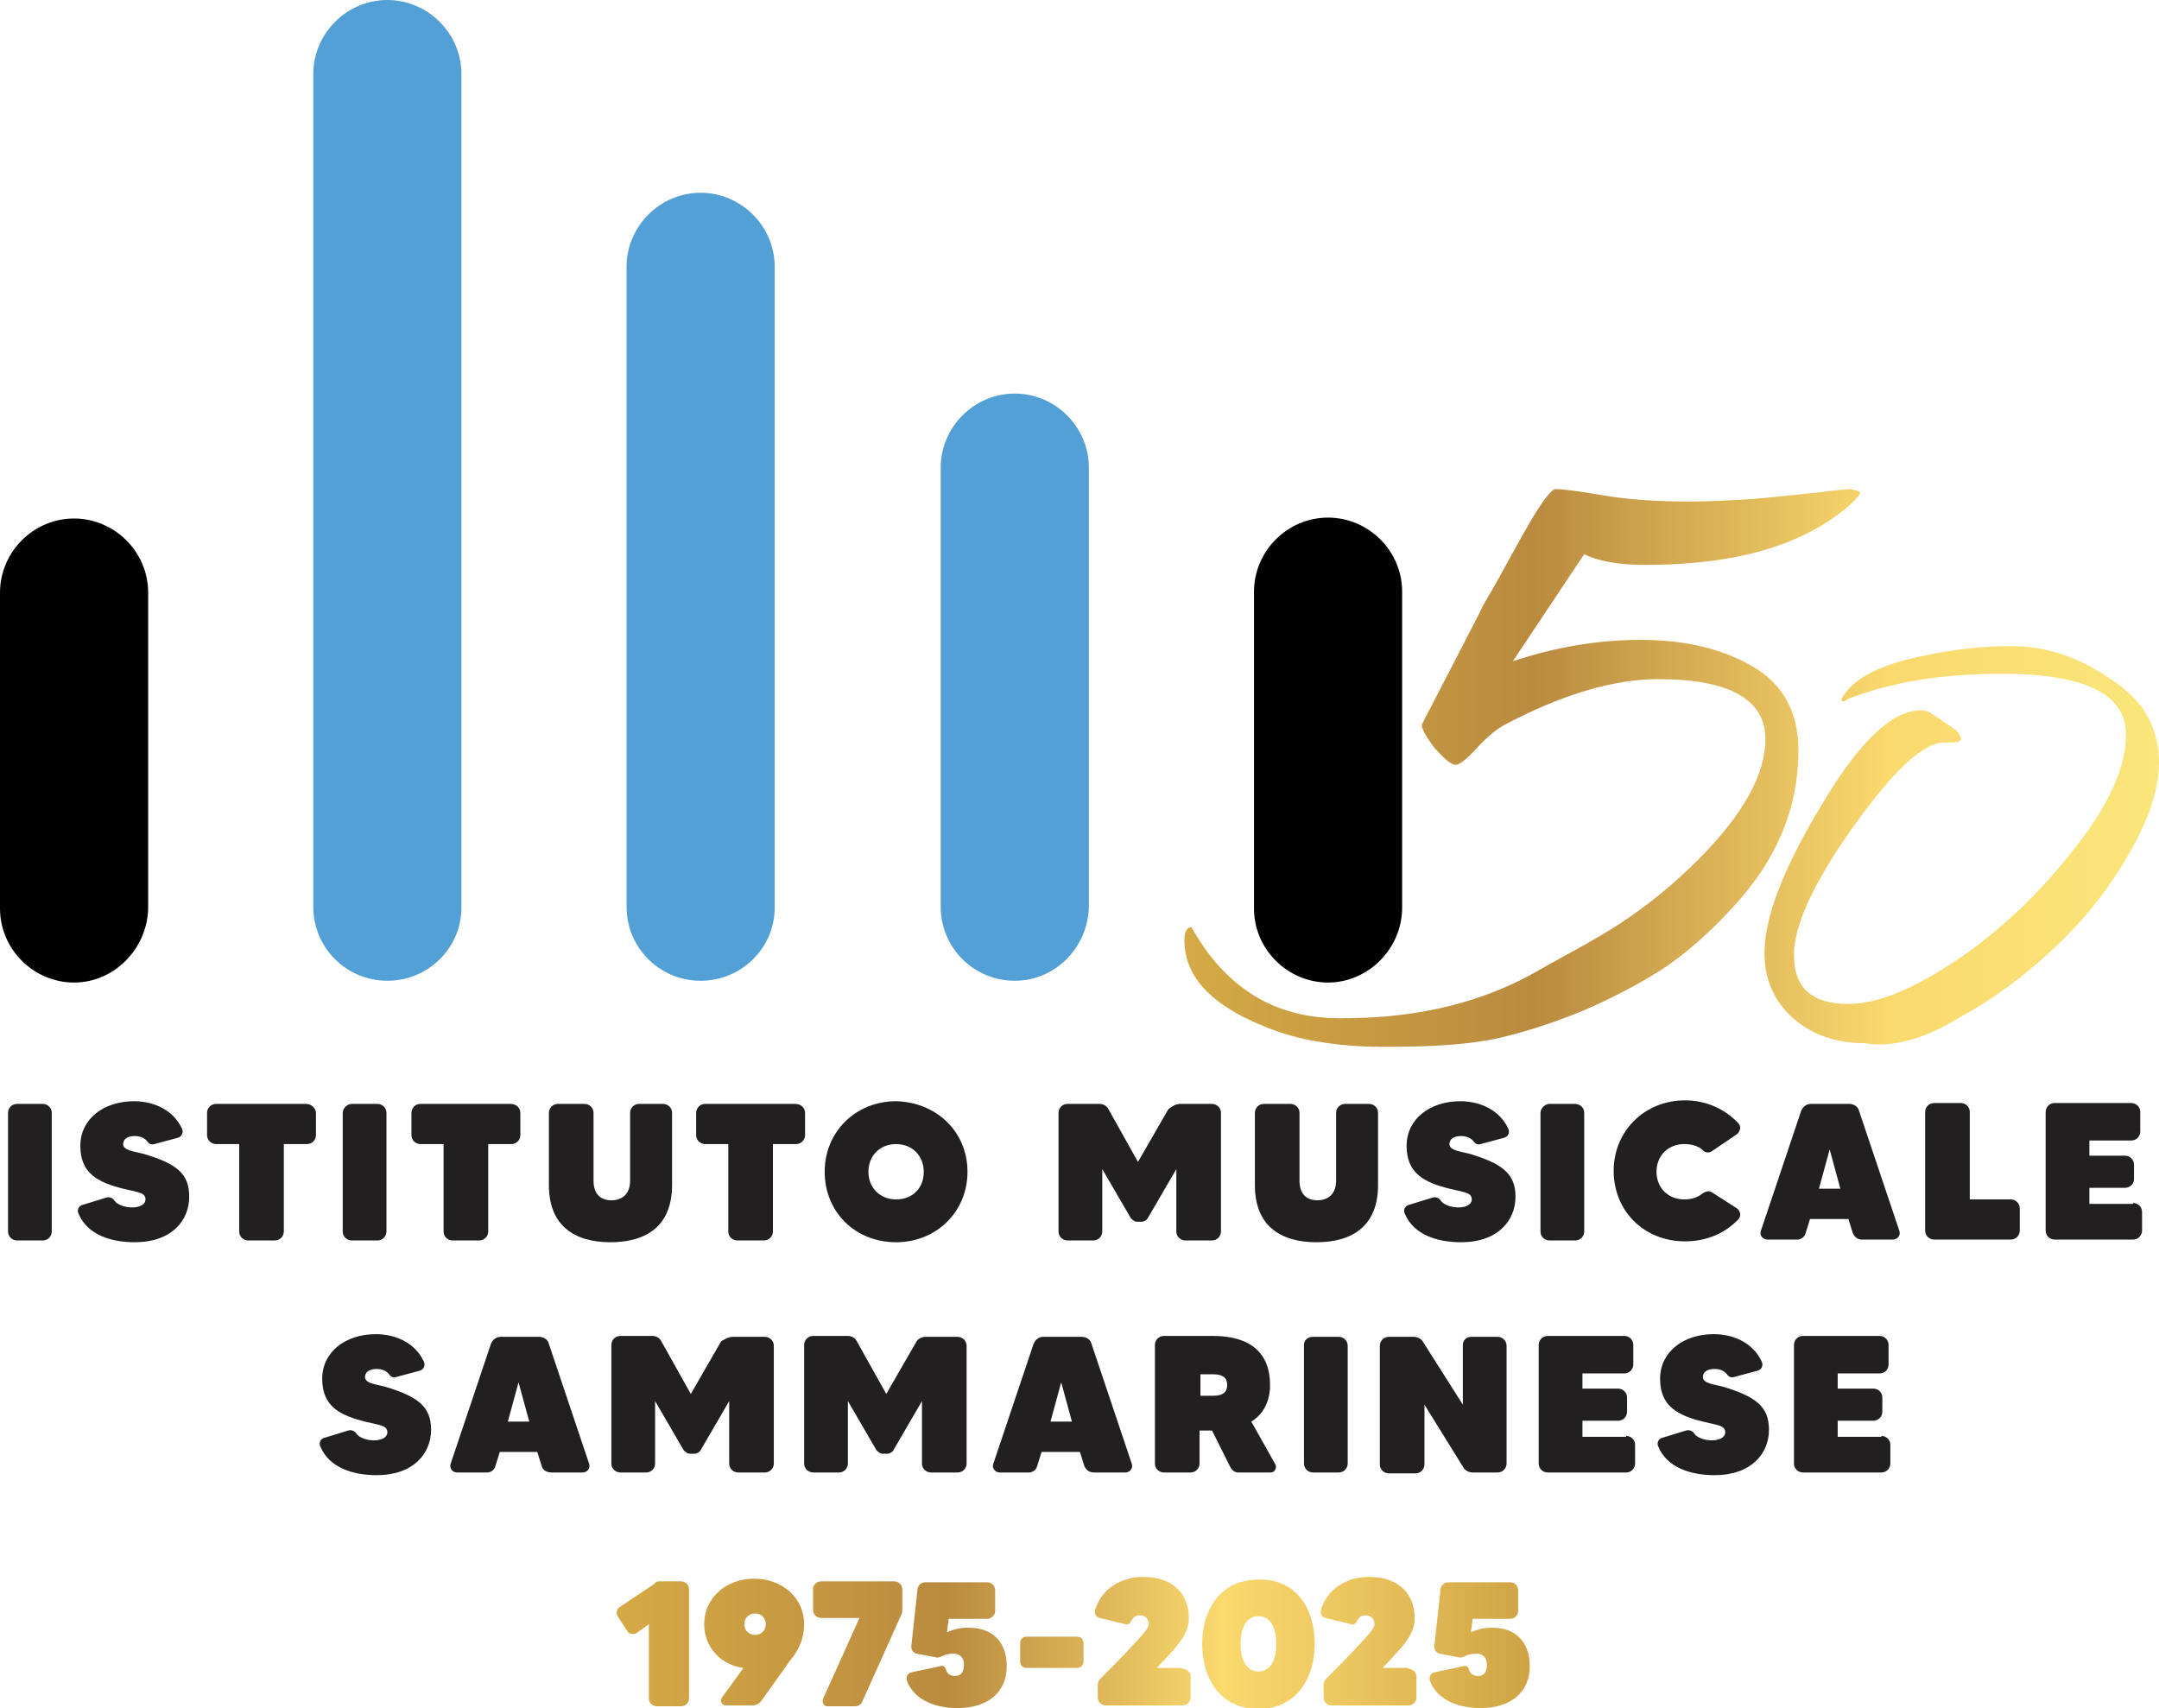 <?xml version="1.0" encoding="utf-8"?>
<!-- Generator: Adobe Illustrator 25.3.0, SVG Export Plug-In . SVG Version: 6.00 Build 0)  -->
<svg version="1.1" id="Livello_1" xmlns="http://www.w3.org/2000/svg" xmlns:xlink="http://www.w3.org/1999/xlink" x="0px" y="0px"
	 viewBox="0 0 241.9 191.4" style="enable-background:new 0 0 241.9 191.4;" xml:space="preserve">
<style type="text/css">
	.st0{fill:url(#SVGID_1_);}
	.st1{fill:#52A0D6;}
	.st2{fill:#221F20;}
	.st3{fill:#010101;}
	.st4{fill:url(#SVGID_2_);}
</style>
<linearGradient id="SVGID_1_" gradientUnits="userSpaceOnUse" x1="132.62" y1="86.1" x2="241.95" y2="86.1">
	<stop  offset="0" style="stop-color:#D5AA45"/>
	<stop  offset="0.36" style="stop-color:#BA8A3F"/>
	<stop  offset="0.721" style="stop-color:#FAD96D"/>
	<stop  offset="1" style="stop-color:#FAE67C"/>
</linearGradient>
<path class="st0" d="M208.4,55.2c0,0.3-0.5,0.8-1.4,1.6c-5.2,4.4-12.7,6.5-22.7,6.5c-2.9,0-5.2-0.4-6.8-1.2l-8,12
	c4.8-1.6,9.6-2.4,14.3-2.4c5,0,9.2,1,12.6,3c3.4,2,5.1,5.1,5.1,9.4c0,6.4-2.4,12.2-7.2,17.4c-2.8,3.1-5.6,5.5-8.2,7.2
	c-2.7,1.7-5.6,3.2-8.6,4.5c-3.4,1.4-6.5,2.4-9.5,3.1c-4.4,1-10.1,1-13.3,1c-3,0-5.7-0.3-8.2-0.8c-2.5-0.5-4.9-1.4-7.3-2.6
	c-4.4-2.3-6.5-5.1-6.5-8.6c0-0.9,0.3-1.4,0.8-1.4c3.8,6.8,9.3,10.2,16.6,10.2c4.9,0,13.5-0.4,22-5.2c3.3-1.9,6.7-3.6,9.7-5.6
	c3-2,5.8-4.3,8.4-6.9c5.1-5.1,7.6-9.6,7.6-13.6c0-4.4-4-6.7-12-6.7c-5,0-10.7,1.7-17,5c-1.2,0.6-2.3,1.6-3.4,2.8s-1.9,1.8-2.3,1.8
	c-0.5,0-1.2-0.6-2.3-1.8c-1-1.3-1.5-2.2-1.5-2.7l4.5-8.7c0.7-1.4,1.2-2.3,1.4-2.7c0.2-0.5,0.5-0.9,0.7-1.4c0.2-0.5,0.7-1.3,1.4-2.5
	s1.8-3.3,3.5-6.3c1.8-3.2,3-4.8,3.5-4.8c0.6,0,2.4,0.2,5.3,0.7c2.9,0.5,6.2,0.7,9.8,0.7c1.8,0,3.7-0.1,5.6-0.2
	c1.9-0.1,3.8-0.3,5.6-0.5c1.8-0.2,3.3-0.3,4.5-0.5c1.2-0.1,1.9-0.2,2.3-0.2C208,55,208.4,55,208.4,55.2z M214.1,116.5
	c1.8-0.5,3.5-1.3,5.3-2.4c3.9-2.1,7.5-4.8,10.8-7.9c3.3-3.1,6.1-6.6,8.3-10.5c1.1-1.8,1.9-3.6,2.5-5.3c0.6-1.8,0.9-3.4,0.9-5
	c0-1.8-0.4-3.4-1.2-5c-0.8-1.5-2.2-3-4.2-4.3c-3.6-2.5-7.3-3.7-11.2-3.7c-3.7,0-7.6,0.5-11.6,1.5c-3.9,1-6.4,2.5-7.4,4.5
	c0,0.1,0.1,0.2,0.3,0.2l0.5-0.3c4.9-1.9,10.6-2.8,17.2-2.8c9.3,0,13.9,2.3,13.9,6.8c0,3.6-1.9,7.9-5.7,12.7c-1.9,2.4-3.9,4.7-6,6.7
	c-2.2,2.1-4.5,4-7,5.7c-5,3.4-9.1,5.1-12.4,5.1c-4.1,0-6.1-1.8-6.1-5.5c0-3.3,2.2-8.1,6.6-14.3c4.5-6.3,7.9-9.5,10.2-9.5h0.7
	c0.8,0,1.2-0.1,1.2-0.4c0-0.3-0.2-0.7-0.6-1c-0.4-0.3-0.8-0.6-1.3-0.9c-0.7-0.5-1.2-0.8-1.5-1c-0.3-0.2-0.7-0.3-1.1-0.3
	c-3.2,0-6.9,3.5-11.1,10.6c-4.3,7.1-6.4,12.6-6.4,16.6c0,3,1.1,5.4,3.2,7.3c2.2,1.9,4.9,2.8,8.1,2.8
	C210.7,117.2,212.3,117,214.1,116.5z"/>
<path class="st1" d="M43.4,109.9L43.4,109.9c-4.6,0-8.3-3.7-8.3-8.3V8.3c0-4.5,3.7-8.3,8.3-8.3l0,0c4.5,0,8.3,3.7,8.3,8.3v93.4
	C51.7,106.2,48,109.9,43.4,109.9z"/>
<path class="st1" d="M78.5,109.9L78.5,109.9c-4.6,0-8.3-3.7-8.3-8.3V29.9c0-4.5,3.7-8.3,8.3-8.3h0c4.5,0,8.3,3.7,8.3,8.3v71.8
	C86.8,106.2,83.1,109.9,78.5,109.9z"/>
<path class="st1" d="M113.7,109.9L113.7,109.9c-4.6,0-8.3-3.7-8.3-8.3V52.4c0-4.5,3.7-8.3,8.3-8.3h0c4.5,0,8.3,3.7,8.3,8.3v49.2
	C121.9,106.2,118.2,109.9,113.7,109.9z"/>
<g>
	<g>
		<path class="st2" d="M1.9,123.7h2.9c0.5,0,1,0.4,1,1v13.3c0,0.5-0.4,1-1,1H1.9c-0.5,0-1-0.4-1-1v-13.3
			C0.9,124.2,1.3,123.7,1.9,123.7z"/>
		<path class="st2" d="M21.2,134.1c0,2.7-2,5.1-6.1,5.1c-2.6,0-5.3-0.8-6.3-3.2c-0.2-0.4,0-0.9,0.5-1l2.6-0.8c0.3-0.1,0.7,0,0.9,0.3
			c0.3,0.5,1.2,0.8,2,0.8c0.8,0,1.5-0.3,1.5-0.9c0-0.8-0.9-0.8-2.5-1.2c-2.8-0.7-4.8-1.7-4.8-4.8c0-3,2.6-5,6-5
			c2.4,0,4.5,1.1,5.4,3.1c0.2,0.5-0.1,0.9-0.5,1l-2.6,0.7c-0.3,0.1-0.6,0-0.8-0.3c-0.3-0.4-0.8-0.6-1.4-0.6c-0.9,0-1.3,0.4-1.3,0.9
			c0,0.7,1.1,0.8,2.3,1.1C19.8,130.4,21.2,131.5,21.2,134.1z"/>
		<path class="st2" d="M35.4,124.7v2.5c0,0.5-0.4,1-1,1h-2.6v9.8c0,0.5-0.4,1-1,1h-3c-0.5,0-1-0.4-1-1v-9.8h-2.6c-0.5,0-1-0.4-1-1
			v-2.5c0-0.5,0.4-1,1-1h10.1C34.9,123.7,35.4,124.2,35.4,124.7z"/>
		<path class="st2" d="M39.4,123.7h2.9c0.5,0,1,0.4,1,1v13.3c0,0.5-0.4,1-1,1h-2.9c-0.5,0-1-0.4-1-1v-13.3
			C38.4,124.2,38.9,123.7,39.4,123.7z"/>
		<path class="st2" d="M58.3,124.7v2.5c0,0.5-0.4,1-1,1h-2.6v9.8c0,0.5-0.4,1-1,1h-3c-0.5,0-1-0.4-1-1v-9.8h-2.6c-0.5,0-1-0.4-1-1
			v-2.5c0-0.5,0.4-1,1-1h10.1C57.9,123.7,58.3,124.2,58.3,124.7z"/>
		<path class="st2" d="M74.3,123.7c0.5,0,1,0.4,1,1v8.1c0,4.5-2.8,6.4-6.9,6.4c-4.1,0-6.9-1.9-6.9-6.4v-8.1c0-0.5,0.4-1,1-1h3
			c0.5,0,1,0.4,1,1v7.6c0,1.4,0.7,2.2,2,2.2c1.3,0,2.1-0.8,2.1-2.2v-7.6c0-0.5,0.4-1,1-1H74.3z"/>
		<path class="st2" d="M90.2,124.7v2.5c0,0.5-0.4,1-1,1h-2.6v9.8c0,0.5-0.4,1-1,1h-3c-0.5,0-1-0.4-1-1v-9.8h-2.6c-0.5,0-1-0.4-1-1
			v-2.5c0-0.5,0.4-1,1-1h10.1C89.8,123.7,90.2,124.2,90.2,124.7z"/>
		<path class="st2" d="M108.4,131.3c0,4.5-3.5,7.9-8,7.9c-4.6,0-8-3.4-8-7.9c0-4.5,3.5-7.9,8-7.9
			C104.9,123.5,108.4,126.8,108.4,131.3z M103.5,131.3c0-1.8-1.3-3.1-3.1-3.1c-1.8,0-3.1,1.3-3.1,3.1c0,1.8,1.3,3.1,3.1,3.1
			C102.2,134.4,103.5,133.2,103.5,131.3z"/>
		<path class="st2" d="M132.2,123.7h3.6c0.5,0,1,0.4,1,1v13.3c0,0.5-0.4,1-1,1h-3c-0.5,0-1-0.4-1-1v-7l-3.2,5.5
			c-0.1,0.2-0.4,0.4-0.7,0.4h-0.5c-0.3,0-0.5-0.2-0.7-0.4l-3.2-5.5v7c0,0.5-0.4,1-1,1h-2.9c-0.5,0-1-0.4-1-1v-13.3c0-0.5,0.4-1,1-1
			h3.6c0.4,0,0.8,0.2,1,0.6l3.3,5.9l3.4-5.9C131.4,123.9,131.8,123.7,132.2,123.7z"/>
		<path class="st2" d="M153.4,123.7c0.5,0,1,0.4,1,1v8.1c0,4.5-2.8,6.4-6.9,6.4c-4.1,0-6.9-1.9-6.9-6.4v-8.1c0-0.5,0.4-1,1-1h3
			c0.5,0,1,0.4,1,1v7.6c0,1.4,0.7,2.2,2,2.2c1.3,0,2.1-0.8,2.1-2.2v-7.6c0-0.5,0.4-1,1-1H153.4z"/>
		<path class="st2" d="M169.8,134.1c0,2.7-2,5.1-6.1,5.1c-2.6,0-5.3-0.8-6.3-3.2c-0.2-0.4,0-0.9,0.5-1l2.6-0.8
			c0.3-0.1,0.7,0,0.9,0.3c0.3,0.5,1.2,0.8,2,0.8c0.8,0,1.5-0.3,1.5-0.9c0-0.8-0.9-0.8-2.5-1.2c-2.8-0.7-4.8-1.7-4.8-4.8
			c0-3,2.6-5,6-5c2.4,0,4.5,1.1,5.4,3.1c0.2,0.5-0.1,0.9-0.5,1l-2.6,0.7c-0.3,0.1-0.6,0-0.8-0.3c-0.3-0.4-0.8-0.6-1.4-0.6
			c-0.9,0-1.3,0.4-1.3,0.9c0,0.7,1.1,0.8,2.3,1.1C168.3,130.4,169.8,131.5,169.8,134.1z"/>
		<path class="st2" d="M173.6,123.7h2.9c0.5,0,1,0.4,1,1v13.3c0,0.5-0.4,1-1,1h-2.9c-0.5,0-1-0.4-1-1v-13.3
			C172.6,124.2,173.1,123.7,173.6,123.7z"/>
		<path class="st2" d="M190.8,133.7c0.3-0.2,0.7-0.3,1-0.1l2.8,1.8c0.4,0.3,0.5,0.8,0.2,1.2c-1.5,1.6-3.6,2.5-6,2.5
			c-4.6,0-8-3.4-8-7.9c0-4.5,3.5-7.9,8-7.9c2.4,0,4.5,1,6,2.6c0.3,0.3,0.2,0.9-0.2,1.2l-2.8,1.9c-0.3,0.2-0.7,0.2-1-0.1
			c-0.5-0.5-1.3-0.7-2.1-0.7c-1.8,0-3.1,1.3-3.1,3.1s1.3,3.1,3.1,3.1C189.5,134.4,190.2,134.2,190.8,133.7z"/>
		<path class="st2" d="M207.6,138.2l-0.5-1.6h-4.3l-0.5,1.6c-0.1,0.4-0.5,0.7-0.9,0.7h-3.4c-0.5,0-0.9-0.5-0.7-1l4.5-13.4
			c0.2-0.5,0.6-0.8,1.1-0.8h4.3c0.5,0,1,0.3,1.1,0.8l4.5,13.4c0.2,0.5-0.2,1-0.7,1h-3.5C208.1,138.9,207.8,138.6,207.6,138.2z
			 M206.2,133.2l-1.2-4.4l-1.2,4.4H206.2z"/>
		<path class="st2" d="M225.3,134.4c0.5,0,1,0.4,1,1v2.5c0,0.5-0.4,1-1,1h-8.6c-0.5,0-1-0.4-1-1v-13.3c0-0.5,0.4-1,1-1h3
			c0.5,0,1,0.4,1,1v9.8H225.3z"/>
		<path class="st2" d="M239,134.8c0.5,0,1,0.4,1,1v2.1c0,0.5-0.4,1-1,1h-8.8c-0.5,0-1-0.4-1-1v-13.3c0-0.5,0.4-1,1-1h8.6
			c0.5,0,1,0.4,1,1v2.2c0,0.5-0.4,1-1,1h-4.7v1.7h4c0.5,0,1,0.4,1,1v1.6c0,0.5-0.4,1-1,1h-4v1.8H239z"/>
		<path class="st2" d="M48.3,160.2c0,2.7-2,5.1-6.1,5.1c-2.6,0-5.3-0.8-6.3-3.2c-0.2-0.4,0-0.9,0.5-1l2.6-0.8c0.3-0.1,0.7,0,0.9,0.3
			c0.3,0.5,1.2,0.8,2,0.8c0.8,0,1.5-0.3,1.5-0.9c0-0.8-0.9-0.8-2.5-1.2c-2.8-0.7-4.8-1.7-4.8-4.8c0-3,2.6-5,6-5
			c2.4,0,4.5,1.1,5.4,3.1c0.2,0.5-0.1,0.9-0.5,1l-2.6,0.7c-0.3,0.1-0.6,0-0.8-0.3c-0.3-0.4-0.8-0.6-1.4-0.6c-0.9,0-1.3,0.4-1.3,0.9
			c0,0.7,1.1,0.8,2.3,1.1C46.8,156.5,48.3,157.6,48.3,160.2z"/>
		<path class="st2" d="M60.7,164.3l-0.5-1.6H56l-0.5,1.6c-0.1,0.4-0.5,0.7-0.9,0.7h-3.4c-0.5,0-0.9-0.5-0.7-1l4.5-13.4
			c0.2-0.5,0.6-0.8,1.1-0.8h4.3c0.5,0,1,0.3,1.1,0.8l4.5,13.4c0.2,0.5-0.2,1-0.7,1h-3.5C61.2,165,60.8,164.7,60.7,164.3z
			 M59.3,159.3l-1.2-4.4l-1.2,4.4H59.3z"/>
		<path class="st2" d="M82.1,149.8h3.6c0.5,0,1,0.4,1,1V164c0,0.5-0.4,1-1,1h-3c-0.5,0-1-0.4-1-1v-7l-3.2,5.5
			c-0.1,0.2-0.4,0.4-0.7,0.4h-0.5c-0.3,0-0.5-0.2-0.7-0.4l-3.2-5.5v7c0,0.5-0.4,1-1,1h-2.9c-0.5,0-1-0.4-1-1v-13.3c0-0.5,0.4-1,1-1
			h3.6c0.4,0,0.8,0.2,1,0.6l3.3,5.9l3.4-5.9C81.3,150,81.7,149.8,82.1,149.8z"/>
		<path class="st2" d="M103.7,149.8h3.6c0.5,0,1,0.4,1,1V164c0,0.5-0.4,1-1,1h-3c-0.5,0-1-0.4-1-1v-7l-3.2,5.5
			c-0.1,0.2-0.4,0.4-0.7,0.4h-0.5c-0.3,0-0.5-0.2-0.7-0.4l-3.2-5.5v7c0,0.5-0.4,1-1,1h-2.9c-0.5,0-1-0.4-1-1v-13.3c0-0.5,0.4-1,1-1
			H95c0.4,0,0.8,0.2,1,0.6l3.3,5.9l3.4-5.9C102.9,150,103.3,149.8,103.7,149.8z"/>
		<path class="st2" d="M121.5,164.3l-0.5-1.6h-4.3l-0.5,1.6c-0.1,0.4-0.5,0.7-0.9,0.7H112c-0.5,0-0.9-0.5-0.7-1l4.5-13.4
			c0.2-0.5,0.6-0.8,1.1-0.8h4.3c0.5,0,1,0.3,1.1,0.8l4.5,13.4c0.2,0.5-0.2,1-0.7,1h-3.5C122,165,121.7,164.7,121.5,164.3z
			 M120.1,159.3l-1.2-4.4l-1.2,4.4H120.1z"/>
		<path class="st2" d="M137.9,164.5l-2.1-4.2h-1.4v3.7c0,0.5-0.4,1-1,1h-3c-0.5,0-1-0.4-1-1v-13.3c0-0.5,0.4-1,1-1h5.5
			c4.2,0,6.4,1.9,6.4,5.5c0,1.9-0.8,3.3-2.1,4.1l2.7,4.8c0.2,0.4-0.1,0.9-0.5,0.9h-3.7C138.4,165,138.1,164.8,137.9,164.5z
			 M134.5,156.4h1.5c1,0,1.5-0.4,1.5-1.2c0-0.8-0.5-1.2-1.5-1.2h-1.5V156.4z"/>
		<path class="st2" d="M147.1,149.8h2.9c0.5,0,1,0.4,1,1V164c0,0.5-0.4,1-1,1h-2.9c-0.5,0-1-0.4-1-1v-13.3
			C146.1,150.2,146.5,149.8,147.1,149.8z"/>
		<path class="st2" d="M164.8,149.8h3c0.5,0,1,0.4,1,1V164c0,0.5-0.4,1-1,1H165c-0.4,0-0.8-0.2-1-0.5l-4.4-7.1v6.7c0,0.5-0.4,1-1,1
			h-3c-0.5,0-1-0.4-1-1v-13.3c0-0.5,0.4-1,1-1h2.8c0.4,0,0.8,0.2,1,0.5l4.5,7.1v-6.7C163.9,150.2,164.3,149.8,164.8,149.8z"/>
		<path class="st2" d="M182.2,160.9c0.5,0,1,0.4,1,1v2.1c0,0.5-0.4,1-1,1h-8.8c-0.5,0-1-0.4-1-1v-13.3c0-0.5,0.4-1,1-1h8.6
			c0.5,0,1,0.4,1,1v2.2c0,0.5-0.4,1-1,1h-4.7v1.7h4c0.5,0,1,0.4,1,1v1.6c0,0.5-0.4,1-1,1h-4v1.8H182.2z"/>
		<path class="st2" d="M198.2,160.2c0,2.7-2,5.1-6.1,5.1c-2.6,0-5.3-0.8-6.3-3.2c-0.2-0.4,0-0.9,0.5-1l2.6-0.8
			c0.3-0.1,0.7,0,0.9,0.3c0.3,0.5,1.2,0.8,2,0.8c0.8,0,1.5-0.3,1.5-0.9c0-0.8-0.9-0.8-2.5-1.2c-2.8-0.7-4.8-1.7-4.8-4.8
			c0-3,2.6-5,6-5c2.4,0,4.5,1.1,5.4,3.1c0.2,0.5-0.1,0.9-0.5,1l-2.6,0.7c-0.3,0.1-0.6,0-0.8-0.3c-0.3-0.4-0.8-0.6-1.4-0.6
			c-0.9,0-1.3,0.4-1.3,0.9c0,0.7,1.1,0.8,2.3,1.1C196.7,156.5,198.2,157.6,198.2,160.2z"/>
		<path class="st2" d="M210.8,160.9c0.5,0,1,0.4,1,1v2.1c0,0.5-0.4,1-1,1H202c-0.5,0-1-0.4-1-1v-13.3c0-0.5,0.4-1,1-1h8.6
			c0.5,0,1,0.4,1,1v2.2c0,0.5-0.4,1-1,1h-4.7v1.7h4c0.5,0,1,0.4,1,1v1.6c0,0.5-0.4,1-1,1h-4v1.8H210.8z"/>
	</g>
</g>
<path class="st3" d="M8.3,110.1L8.3,110.1c-4.5,0-8.3-3.7-8.3-8.3l0-35.4c0-4.5,3.7-8.3,8.3-8.3h0c4.5,0,8.3,3.7,8.3,8.3v35.4
	C16.5,106.3,12.8,110.1,8.3,110.1z"/>
<path class="st3" d="M148.8,110.1L148.8,110.1c-4.5,0-8.3-3.7-8.3-8.3V66.3c0-4.5,3.7-8.3,8.3-8.3h0c4.5,0,8.3,3.7,8.3,8.3v35.4
	C157.1,106.3,153.3,110.1,148.8,110.1z"/>
<linearGradient id="SVGID_2_" gradientUnits="userSpaceOnUse" x1="69.078" y1="184.166" x2="171.424" y2="184.166">
	<stop  offset="0" style="stop-color:#D5AA45"/>
	<stop  offset="0.36" style="stop-color:#BA8A3F"/>
	<stop  offset="0.663" style="stop-color:#FAD96D"/>
	<stop  offset="0.782" style="stop-color:#EEC961"/>
	<stop  offset="1" style="stop-color:#CFA344"/>
</linearGradient>
<path class="st4" d="M73.9,177.2h2.4c0.5,0,0.9,0.4,0.9,0.9v12.2c0,0.5-0.4,0.9-0.9,0.9h-2.7c-0.5,0-0.9-0.4-0.9-0.9v-8.3l-1.4,1
	c-0.3,0.2-0.8,0.1-1-0.2l-1.1-1.7c-0.2-0.3-0.1-0.8,0.2-1l3.9-2.6C73.5,177.2,73.7,177.2,73.9,177.2z M78.9,182
	c0-2.9,2.4-5.1,5.6-5.1s5.6,2.2,5.6,5.1c0,2-1,3.4-1.6,4.1l-3.2,4.5c-0.2,0.3-0.6,0.5-1,0.5h-3c-0.4,0-0.7-0.5-0.4-0.9l2.4-3.3
	C80.8,186.6,78.9,184.6,78.9,182z M83.4,182c0,0.7,0.5,1.2,1.2,1.2c0.7,0,1.2-0.5,1.2-1.2c0-0.7-0.5-1.2-1.2-1.2
	C83.9,180.8,83.4,181.3,83.4,182z M92,177.2h8.2c0.5,0,0.9,0.4,0.9,0.9v2.2c0,0.2,0,0.4-0.1,0.6l-4.4,9.8c-0.1,0.3-0.5,0.5-0.8,0.5
	h-3.1c-0.4,0-0.6-0.4-0.5-0.8l4.1-9.1H92c-0.5,0-0.9-0.4-0.9-0.9V178C91.1,177.6,91.5,177.2,92,177.2z M112.8,186.7
	c0,2.9-2.1,4.7-5.5,4.7c-2.8,0-5-1.1-5.7-3.1c-0.1-0.4,0.1-0.8,0.5-0.9l3.3-0.7c0.3-0.1,0.5,0.1,0.6,0.4c0.1,0.4,0.4,0.7,1,0.7
	c0.8,0,1-0.6,1-1.3c0-0.7-0.4-1.2-1.2-1.2c-0.5,0-0.9,0.1-1.3,0.3c-0.2,0.1-0.5,0.2-0.7,0.1l-2.1-0.4c-0.4-0.1-0.6-0.4-0.6-0.8
	l0.7-6.4c0-0.4,0.4-0.8,0.9-0.8h6.9c0.5,0,0.9,0.4,0.9,0.9v2.3c0,0.5-0.4,0.9-0.9,0.9h-4.3l-0.2,1.5c0.7-0.3,1.4-0.5,2.2-0.5
	C111.3,182.3,112.8,184.1,112.8,186.7z M115,183.4h5.7c0.4,0,0.7,0.3,0.7,0.7v2.1c0,0.4-0.3,0.7-0.7,0.7H115c-0.4,0-0.7-0.3-0.7-0.7
	v-2.1C114.3,183.7,114.6,183.4,115,183.4z M132.5,187c0.5,0,0.9,0.4,0.9,0.9v2.3c0,0.5-0.4,0.9-0.9,0.9h-8.6c-0.5,0-0.9-0.4-0.9-0.9
	v-1.4c0-0.3,0.1-0.5,0.3-0.7c1-1,2.3-2.3,3.5-3.6c1.1-1.2,1.9-2,1.9-2.5c0-0.5-0.3-1-1-1c-0.5,0-0.8,0.3-1,0.7
	c-0.1,0.3-0.4,0.4-0.6,0.3l-2.9-0.7c-0.4-0.1-0.6-0.5-0.5-0.9c0.7-2.3,2.8-3.7,5.4-3.7c3.5,0,5.1,2.1,5.1,4.6c0,1.8-1.1,3-3.6,5.6
	H132.5z M147.3,184.2c0,3.9-2.1,7.3-6.3,7.3c-4.2,0-6.3-3.3-6.3-7.3c0-3.9,2.1-7.2,6.3-7.2C145.2,176.9,147.3,180.2,147.3,184.2z
	 M143,184.2c0-1.7-0.6-3.1-2-3.1s-2,1.4-2,3.1c0,1.7,0.6,3.1,2,3.1S143,185.9,143,184.2z M157.8,187c0.5,0,0.9,0.4,0.9,0.9v2.3
	c0,0.5-0.4,0.9-0.9,0.9h-8.6c-0.5,0-0.9-0.4-0.9-0.9v-1.4c0-0.3,0.1-0.5,0.3-0.7c1-1,2.3-2.3,3.5-3.6c1.1-1.2,1.9-2,1.9-2.5
	c0-0.5-0.3-1-1-1c-0.5,0-0.8,0.3-1,0.7c-0.1,0.3-0.4,0.4-0.6,0.3l-2.9-0.7c-0.4-0.1-0.6-0.5-0.5-0.9c0.7-2.3,2.8-3.7,5.4-3.7
	c3.5,0,5.1,2.1,5.1,4.6c0,1.8-1.1,3-3.6,5.6H157.8z M171.4,186.7c0,2.9-2.1,4.7-5.5,4.7c-2.8,0-5-1.1-5.7-3.1
	c-0.1-0.4,0.1-0.8,0.5-0.9l3.3-0.7c0.3-0.1,0.5,0.1,0.6,0.4c0.1,0.4,0.4,0.7,1,0.7c0.8,0,1-0.6,1-1.3c0-0.7-0.4-1.2-1.2-1.2
	c-0.5,0-0.9,0.1-1.3,0.3c-0.2,0.1-0.5,0.2-0.7,0.1l-2.1-0.4c-0.4-0.1-0.6-0.4-0.6-0.8l0.7-6.4c0-0.4,0.4-0.8,0.9-0.8h6.9
	c0.5,0,0.9,0.4,0.9,0.9v2.3c0,0.5-0.4,0.9-0.9,0.9H165l-0.2,1.5c0.7-0.3,1.4-0.5,2.2-0.5C169.9,182.3,171.4,184.1,171.4,186.7z"/>
</svg>
